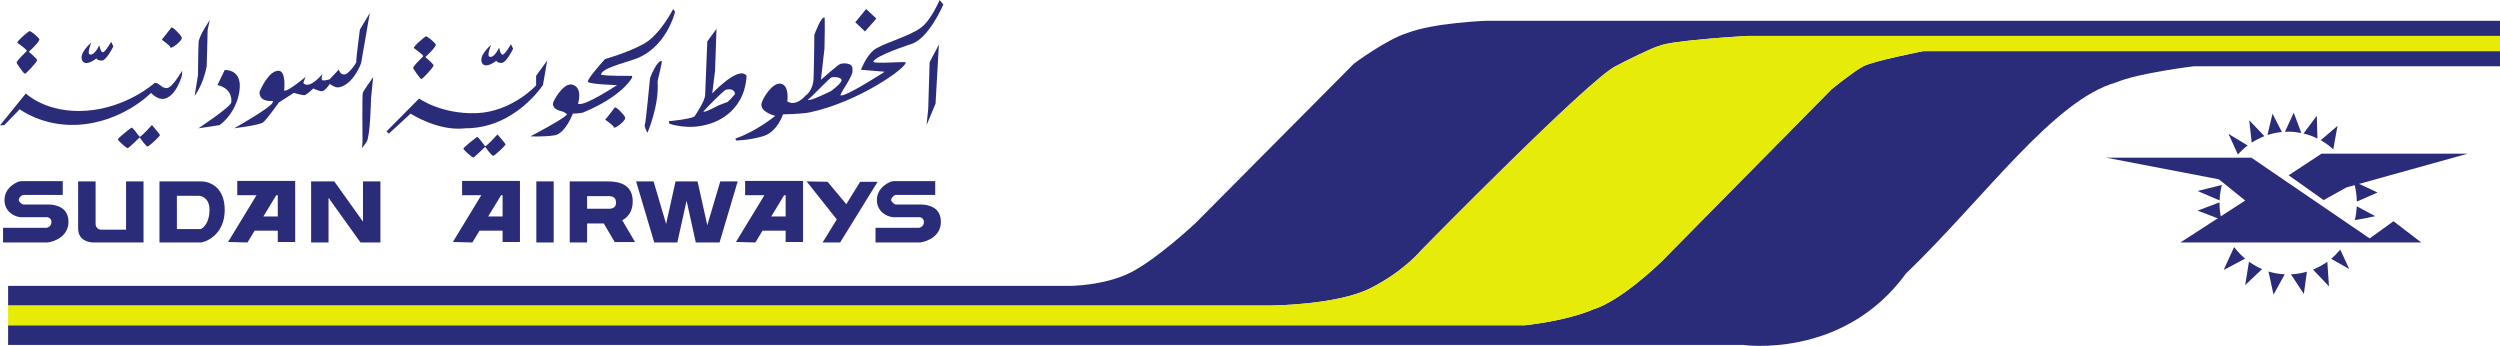 <?xml version="1.0" encoding="UTF-8"?>
<svg xmlns="http://www.w3.org/2000/svg" xmlns:xlink="http://www.w3.org/1999/xlink" width="176pt" height="24.35pt" viewBox="0 0 176 24.35" version="1.1">
<defs>
<clipPath id="clip1">
  <path d="M 0 3 L 176 3 L 176 24.352 L 0 24.352 Z M 0 3 "/>
</clipPath>
</defs>
<g id="surface1">
<g clip-path="url(#clip1)" clip-rule="nonzero">
<path style=" stroke:none;fill-rule:nonzero;fill:rgb(16.91%,17.345%,47.464%);fill-opacity:1;" d="M 131.188 4.66 C 130.48 5.031 128.949 6.277 128.949 6.277 L 116.98 18.406 C 116.98 18.406 114.18 21.156 112.184 21.773 C 110.188 22.625 107.336 22.898 107.336 22.898 L 0.57 22.898 L 0.57 24.281 L 122.688 24.281 C 122.688 24.281 129.758 25.324 134.176 19.262 C 139.781 13.859 144.574 7.031 148.992 5.797 C 150.516 5.141 154.457 4.664 154.457 4.664 L 176 4.664 L 176 3.598 L 135.41 3.598 C 135.41 3.598 131.895 4.285 131.188 4.66 "/>
</g>
<path style=" stroke:none;fill-rule:nonzero;fill:rgb(16.91%,17.345%,47.464%);fill-opacity:1;" d="M 104.582 1.465 C 104.582 1.465 100.902 1.609 99.082 2.32 C 97.59 2.777 95.309 4.488 95.309 4.488 L 84.156 15.715 C 84.156 15.715 81.344 18.348 79.488 19.238 C 77.637 20.125 75.32 20.125 75.32 20.125 L 0.57 20.125 L 0.57 21.512 L 89.383 21.512 C 89.383 21.512 94.082 21.492 96.457 20.301 C 98.832 19.113 100.066 17.602 100.066 17.602 C 100.066 17.602 111.922 5.52 113.746 4.66 C 114.297 4.355 116.414 3.312 116.785 3.242 C 117.609 2.836 123.012 2.531 123.012 2.531 L 176 2.531 L 176 1.465 L 104.582 1.465 "/>
<path style=" stroke:none;fill-rule:nonzero;fill:rgb(90.112%,91.953%,3.101%);fill-opacity:1;" d="M 116.785 3.242 C 116.414 3.312 114.297 4.355 113.746 4.66 C 111.922 5.52 100.066 17.602 100.066 17.602 C 100.066 17.602 98.832 19.113 96.457 20.301 C 94.082 21.492 89.383 21.512 89.383 21.512 L 0.57 21.512 L 0.57 22.898 L 107.336 22.898 C 107.336 22.898 110.188 22.625 112.184 21.773 C 114.18 21.156 116.98 18.406 116.98 18.406 L 128.949 6.277 C 128.949 6.277 130.48 5.031 131.188 4.66 C 131.895 4.285 135.41 3.598 135.41 3.598 L 176 3.598 L 176 2.531 L 123.012 2.531 C 123.012 2.531 117.609 2.836 116.785 3.242 "/>
<path style=" stroke:none;fill-rule:nonzero;fill:rgb(16.91%,17.345%,47.464%);fill-opacity:1;" d="M 170.457 17.07 L 153.5 17.07 L 158.062 14.117 L 156.211 12.625 L 148.266 11.098 L 158.492 11.098 L 166.824 16.785 L 168.5 15.574 L 170.457 17.07 "/>
<path style=" stroke:none;fill-rule:nonzero;fill:rgb(16.91%,17.345%,47.464%);fill-opacity:1;" d="M 161.121 12.34 L 163.582 14.086 L 165.188 13.195 L 173.734 10.816 L 163.438 10.816 L 161.121 12.34 "/>
<path style=" stroke:none;fill-rule:nonzero;fill:rgb(16.91%,17.345%,47.464%);fill-opacity:1;" d="M 154.711 13.445 L 156.262 14.113 C 156.273 13.738 156.328 13.371 156.418 13.02 L 154.711 13.445 "/>
<path style=" stroke:none;fill-rule:nonzero;fill:rgb(16.91%,17.345%,47.464%);fill-opacity:1;" d="M 156.254 14.246 L 154.711 14.828 C 154.711 14.828 155.852 15.254 156.391 15.473 C 156.305 15.094 156.254 14.699 156.254 14.297 C 156.254 14.281 156.254 14.266 156.254 14.246 "/>
<path style=" stroke:none;fill-rule:nonzero;fill:rgb(16.91%,17.345%,47.464%);fill-opacity:1;" d="M 157.281 17.391 L 156.547 19.008 L 158.055 18.207 C 157.77 17.969 157.508 17.691 157.281 17.391 "/>
<path style=" stroke:none;fill-rule:nonzero;fill:rgb(16.91%,17.345%,47.464%);fill-opacity:1;" d="M 158.062 20.07 L 159.25 18.945 C 158.926 18.805 158.617 18.625 158.328 18.422 L 158.062 20.07 "/>
<path style=" stroke:none;fill-rule:nonzero;fill:rgb(16.91%,17.345%,47.464%);fill-opacity:1;" d="M 160.055 20.746 L 160.844 19.312 C 160.445 19.289 160.062 19.227 159.703 19.113 L 160.055 20.746 "/>
<path style=" stroke:none;fill-rule:nonzero;fill:rgb(16.91%,17.345%,47.464%);fill-opacity:1;" d="M 162.191 20.695 L 162.406 19.125 C 162.047 19.23 161.672 19.297 161.281 19.312 L 162.191 20.695 "/>
<path style=" stroke:none;fill-rule:nonzero;fill:rgb(16.91%,17.345%,47.464%);fill-opacity:1;" d="M 163.961 20.16 L 163.844 18.43 C 163.531 18.652 163.191 18.832 162.836 18.98 L 163.961 20.16 "/>
<path style=" stroke:none;fill-rule:nonzero;fill:rgb(16.91%,17.345%,47.464%);fill-opacity:1;" d="M 164.113 18.219 L 165.383 18.938 L 164.754 17.57 C 164.559 17.805 164.348 18.023 164.113 18.219 "/>
<path style=" stroke:none;fill-rule:nonzero;fill:rgb(16.91%,17.345%,47.464%);fill-opacity:1;" d="M 167.219 15.219 L 165.914 14.523 C 165.898 14.855 165.855 15.18 165.781 15.496 C 166.176 15.438 167.219 15.219 167.219 15.219 "/>
<path style=" stroke:none;fill-rule:nonzero;fill:rgb(16.91%,17.345%,47.464%);fill-opacity:1;" d="M 167.379 13.551 L 165.695 12.766 C 165.836 13.215 165.91 13.691 165.922 14.188 C 166.406 13.988 167.379 13.551 167.379 13.551 "/>
<path style=" stroke:none;fill-rule:nonzero;fill:rgb(16.91%,17.345%,47.464%);fill-opacity:1;" d="M 162.012 9.363 L 161.48 7.934 L 160.859 9.281 C 160.938 9.277 161.016 9.27 161.09 9.27 C 161.406 9.27 161.711 9.305 162.012 9.363 "/>
<path style=" stroke:none;fill-rule:nonzero;fill:rgb(16.91%,17.345%,47.464%);fill-opacity:1;" d="M 159.984 8.004 L 159.629 9.504 C 159.953 9.398 160.293 9.328 160.645 9.293 L 159.984 8.004 "/>
<path style=" stroke:none;fill-rule:nonzero;fill:rgb(16.91%,17.345%,47.464%);fill-opacity:1;" d="M 158.348 8.469 L 158.52 10.043 C 158.801 9.863 159.102 9.707 159.414 9.586 L 158.348 8.469 "/>
<path style=" stroke:none;fill-rule:nonzero;fill:rgb(16.91%,17.345%,47.464%);fill-opacity:1;" d="M 158.234 10.242 L 156.887 9.426 L 157.547 10.879 C 157.754 10.648 157.988 10.43 158.234 10.242 "/>
<path style=" stroke:none;fill-rule:nonzero;fill:rgb(16.91%,17.345%,47.464%);fill-opacity:1;" d="M 164.562 8.859 L 163.379 9.871 C 163.695 10.043 163.992 10.266 164.262 10.512 L 164.562 8.859 "/>
<path style=" stroke:none;fill-rule:nonzero;fill:rgb(16.91%,17.345%,47.464%);fill-opacity:1;" d="M 163.102 8.148 L 162.168 9.398 C 162.512 9.48 162.84 9.602 163.148 9.754 L 163.102 8.148 "/>
<path style=" stroke:none;fill-rule:nonzero;fill:rgb(16.91%,17.345%,47.464%);fill-opacity:1;" d="M 38.98 17.07 L 38.98 12.77 L 37.758 12.77 L 37.758 17.07 L 38.98 17.07 "/>
<path style=" stroke:none;fill-rule:nonzero;fill:rgb(16.91%,17.345%,47.464%);fill-opacity:1;" d="M 25.555 12.77 L 25.555 15.602 L 23.531 12.77 L 21.902 12.77 L 21.902 17.07 L 23.129 17.07 L 23.129 13.926 L 25.379 17.07 L 26.781 17.07 L 26.781 12.77 L 25.555 12.77 "/>
<path style=" stroke:none;fill-rule:nonzero;fill:rgb(16.91%,17.345%,47.464%);fill-opacity:1;" d="M 60.555 12.797 L 59.578 14.375 L 58.262 12.797 L 56.785 12.77 L 58.91 15.449 L 57.91 17.07 L 59.145 17.07 L 61.785 12.797 L 60.555 12.797 "/>
<path style=" stroke:none;fill-rule:nonzero;fill:rgb(16.91%,17.345%,47.464%);fill-opacity:1;" d="M 50.707 12.77 L 49.793 15.859 L 49.109 12.77 L 47.559 12.77 L 46.895 15.766 L 46.012 12.77 L 44.781 12.77 L 46.059 17.07 L 47.684 17.07 L 48.336 14.129 L 48.984 17.07 L 50.656 17.07 L 51.934 12.77 L 50.707 12.77 "/>
<path style=" stroke:none;fill-rule:nonzero;fill:rgb(16.91%,17.345%,47.464%);fill-opacity:1;" d="M 55.309 15.238 L 54.297 15.238 L 55.203 13.742 L 55.309 13.742 Z M 55.309 12.738 L 52.457 12.738 L 52.457 13.742 L 53.816 13.742 L 51.809 17.035 L 53.18 17.07 L 53.684 16.238 L 55.309 16.238 L 55.309 17.035 L 56.535 17.035 L 56.535 12.738 L 55.309 12.738 "/>
<path style=" stroke:none;fill-rule:nonzero;fill:rgb(16.91%,17.345%,47.464%);fill-opacity:1;" d="M 35.383 15.238 L 34.367 15.238 L 35.277 13.742 L 35.383 13.742 Z M 35.383 12.738 L 32.531 12.738 L 32.531 13.742 L 33.883 13.742 L 31.883 17.035 L 33.254 17.07 L 33.758 16.238 L 35.383 16.238 L 35.383 17.035 L 36.605 17.035 L 36.605 12.738 L 35.383 12.738 "/>
<path style=" stroke:none;fill-rule:nonzero;fill:rgb(16.91%,17.345%,47.464%);fill-opacity:1;" d="M 19.555 15.238 L 18.543 15.238 L 19.449 13.742 L 19.555 13.742 Z M 19.555 12.738 L 16.703 12.738 L 16.703 13.742 L 18.059 13.742 L 16.055 17.035 L 17.422 17.07 L 17.926 16.238 L 19.555 16.238 L 19.555 17.035 L 20.781 17.035 L 20.781 12.738 L 19.555 12.738 "/>
<path style=" stroke:none;fill-rule:nonzero;fill:rgb(16.91%,17.345%,47.464%);fill-opacity:1;" d="M 64.91 14.398 C 64.887 14.398 63.32 14.398 63.051 14.398 C 62.961 14.383 62.738 14.203 62.738 14.086 C 62.738 13.906 62.922 13.781 63.023 13.723 L 65.84 13.723 L 65.84 12.75 L 62.914 12.75 L 62.738 12.781 C 62.367 12.922 61.734 13.312 61.734 14.086 C 61.734 14.871 62.391 15.238 62.832 15.285 L 62.859 15.289 L 64.766 15.289 C 64.758 15.293 65.043 15.328 65.043 15.625 C 65.043 15.918 64.809 16.02 64.699 16.039 L 61.637 16.039 L 61.637 17.07 L 64.734 17.07 L 64.797 17.066 C 65.297 17 66.238 16.617 66.238 15.625 C 66.238 14.609 65.41 14.426 64.91 14.398 "/>
<path style=" stroke:none;fill-rule:nonzero;fill:rgb(16.91%,17.345%,47.464%);fill-opacity:1;" d="M 3.484 14.398 C 3.461 14.398 1.898 14.398 1.629 14.398 C 1.543 14.383 1.32 14.203 1.32 14.086 C 1.32 13.906 1.5 13.781 1.605 13.723 L 4.418 13.723 L 4.418 12.75 L 1.488 12.75 L 1.32 12.781 C 0.945 12.922 0.316 13.312 0.316 14.086 C 0.316 14.871 0.969 15.238 1.406 15.285 L 1.438 15.289 L 3.34 15.289 C 3.332 15.293 3.621 15.328 3.621 15.625 C 3.621 15.918 3.387 16.02 3.277 16.039 L 0.215 16.039 L 0.215 17.07 L 3.316 17.07 L 3.379 17.066 C 3.875 17 4.82 16.617 4.82 15.625 C 4.82 14.609 3.988 14.426 3.484 14.398 "/>
<path style=" stroke:none;fill-rule:nonzero;fill:rgb(16.91%,17.345%,47.464%);fill-opacity:1;" d="M 14.137 16.125 L 12.453 16.125 L 12.453 13.785 L 14.02 13.785 C 14.148 13.793 14.75 13.902 14.75 14.781 C 14.75 15.68 14.309 16.059 14.137 16.125 Z M 14.203 12.77 L 11.227 12.77 L 11.227 17.07 L 14.18 17.07 L 14.238 17.055 C 14.785 16.926 15.82 16.316 15.82 14.781 C 15.82 13.16 14.762 12.789 14.203 12.77 "/>
<path style=" stroke:none;fill-rule:nonzero;fill:rgb(16.91%,17.345%,47.464%);fill-opacity:1;" d="M 8.875 12.77 L 8.875 16.168 L 7.113 16.168 C 6.898 16.168 6.73 15.988 6.73 15.77 C 6.73 15.766 6.73 15.766 6.73 15.766 L 6.73 12.77 L 5.5 12.77 C 5.5 12.77 5.5 14.98 5.5 16.082 C 5.5 17.18 6.73 17.07 6.73 17.07 L 10.105 17.07 L 10.105 12.77 L 8.875 12.77 "/>
<path style=" stroke:none;fill-rule:nonzero;fill:rgb(16.91%,17.345%,47.464%);fill-opacity:1;" d="M 41.332 13.809 L 42.781 13.809 L 42.781 13.801 C 43.184 13.801 43.367 13.922 43.367 14.258 C 43.367 14.543 43.23 14.66 42.945 14.695 L 41.332 14.695 Z M 44.711 17.043 L 43.805 15.504 C 44.242 15.273 44.543 14.855 44.543 14.18 C 44.543 13.047 43.699 12.77 42.781 12.77 L 40.109 12.77 L 40.109 17.07 L 41.332 17.07 L 41.332 15.73 L 42.504 15.73 L 43.277 17.043 L 44.711 17.043 "/>
<path style=" stroke:none;fill-rule:nonzero;fill:rgb(16.91%,17.345%,47.464%);fill-opacity:1;" d="M 66.098 3.141 L 65.445 4.379 L 65.348 7.641 L 65.23 8.809 L 65.863 7.297 L 66.098 3.141 "/>
<path style=" stroke:none;fill-rule:nonzero;fill:rgb(16.91%,17.345%,47.464%);fill-opacity:1;" d="M 60.977 0.637 L 60.211 1.566 L 60.895 2.215 L 61.695 1.309 L 60.977 0.637 "/>
<path style=" stroke:none;fill-rule:nonzero;fill:rgb(16.91%,17.345%,47.464%);fill-opacity:1;" d="M 58.492 6.418 C 58.492 6.418 56.93 7.191 56.879 7.02 C 57.16 6.816 58.41 5.477 58.543 5.445 C 58.676 5.41 59.215 5.41 59.242 5.633 C 59.281 5.855 58.492 6.418 58.492 6.418 Z M 66.145 0.004 C 66.145 0.004 65.516 1.516 64.766 1.996 C 63.895 2.609 62.016 3.09 61.477 3.555 C 60.945 4.02 60.609 4.91 60.609 4.91 L 62.281 5.051 C 62.281 5.051 59.48 6.867 59.176 6.711 C 59.078 6.625 60.098 5.34 60.012 4.945 C 60.098 4.363 59.328 4.449 59.16 4.5 C 58.992 4.551 57.793 5.617 57.793 5.617 L 58.043 3.418 C 58.043 3.418 58.094 1.223 58.043 1.223 C 57.777 1.188 57.328 2.461 57.328 2.461 C 57.328 2.461 57.312 4.535 57.277 5.477 C 57.246 6.418 56.711 6.73 56.711 6.73 C 56.711 6.73 56.059 7.535 55.426 7.141 C 55.426 7.141 55.594 5.992 54.961 5.891 C 54.328 5.789 53.578 7.105 53.605 7.363 C 53.559 7.898 54.578 8.156 54.578 8.156 C 54.578 8.156 53.258 9.238 51.828 9.734 C 51.742 9.719 51.809 9.891 51.809 9.891 C 51.809 9.891 52.66 9.891 53.695 9.598 C 54.727 9.305 55.125 8.051 55.125 8.051 C 55.125 8.051 56.359 8.035 56.996 7.914 C 60.461 7.176 63.844 4.758 63.762 4.395 C 63.746 4.309 61.461 4.516 61.492 4.344 C 61.562 3.934 64.18 3.09 64.18 3.09 C 65.414 2.68 66.414 0.312 66.414 0.312 L 66.145 0.004 "/>
<path style=" stroke:none;fill-rule:nonzero;fill:rgb(16.91%,17.345%,47.464%);fill-opacity:1;" d="M 51.227 7.176 L 50.59 7.414 C 50.59 7.414 49.508 8 49.523 7.844 C 49.656 7.672 50.961 6.352 51.094 6.32 C 51.227 6.285 51.66 6.199 51.742 6.578 C 51.758 6.676 51.227 7.176 51.227 7.176 Z M 50.141 6.578 L 50.34 4.98 L 50.441 2.031 L 49.793 2.918 C 49.793 2.918 49.656 6.285 49.641 6.699 C 49.625 7.105 49.059 7.93 48.926 8.156 C 48.793 8.379 47.09 8.531 47.09 8.531 L 47.109 8.703 C 47.109 8.703 48.441 9.203 49.926 8.723 C 50.109 8.672 52.41 8.051 52.559 5.34 C 52.027 4.57 50.141 6.578 50.141 6.578 "/>
<path style=" stroke:none;fill-rule:nonzero;fill:rgb(16.91%,17.345%,47.464%);fill-opacity:1;" d="M 46.594 4.293 C 46.625 4.379 46.324 5.531 46.293 5.734 C 46.426 7.414 45.578 9.355 45.578 9.355 C 45.578 9.355 45.328 8.895 45.395 8.789 C 45.461 8.688 45.762 5.496 45.762 5.496 C 45.762 5.496 46.242 4.223 46.594 4.293 "/>
<path style=" stroke:none;fill-rule:nonzero;fill:rgb(16.91%,17.345%,47.464%);fill-opacity:1;" d="M 47.391 0.637 L 47.523 0.828 C 47.523 0.828 46.926 3.469 44.559 4.207 C 42.977 4.703 42.406 4.91 42.309 5.238 C 42.289 5.359 44.492 5.34 44.492 5.34 L 44.508 5.445 C 44.508 5.445 43.875 6.762 41.023 7.93 C 40.809 7.984 40.324 8 40.324 8 C 40.324 8 39.805 9.41 39.039 9.527 C 38.273 9.648 37.344 9.598 37.344 9.598 C 37.344 9.598 39.844 8.293 39.906 8.051 C 39.922 7.984 39.59 7.844 39.59 7.844 C 39.59 7.844 38.824 7.727 38.941 7.227 C 38.992 7.055 39.59 5.922 40.211 5.941 C 41.09 6.094 40.691 7.297 40.691 7.297 C 41.043 7.57 43.441 5.992 43.441 5.992 C 43.441 5.992 41.473 5.941 41.391 5.754 C 41.309 5.566 42.594 4.156 42.594 4.156 C 42.594 4.156 44.207 3.711 45.344 3.074 C 46.477 2.438 47.391 0.637 47.391 0.637 "/>
<path style=" stroke:none;fill-rule:nonzero;fill:rgb(16.91%,17.345%,47.464%);fill-opacity:1;" d="M 38.523 4.258 L 37.742 5.34 L 37.742 6.012 C 37.742 6.012 36.039 7.879 33.539 7.965 C 31.039 8.051 29.508 6.934 29.508 6.934 L 27.207 9.254 L 27.371 9.41 L 28.906 8 C 28.906 8 30.855 9.27 32.758 9.031 C 36.258 9.047 38.227 5.977 38.227 5.977 L 38.523 4.258 "/>
<path style=" stroke:none;fill-rule:nonzero;fill:rgb(16.91%,17.345%,47.464%);fill-opacity:1;" d="M 43.277 7.57 C 43.277 7.57 42.695 8.344 42.621 8.395 C 42.555 8.445 43.191 8.789 43.211 8.961 C 43.227 9.133 44.109 8.48 44.008 8.258 C 43.91 8.035 43.344 7.469 43.277 7.57 "/>
<path style=" stroke:none;fill-rule:nonzero;fill:rgb(16.91%,17.345%,47.464%);fill-opacity:1;" d="M 12.055 1.945 C 12.055 1.945 11.473 2.711 11.406 2.766 C 11.34 2.816 11.973 3.16 11.988 3.332 C 12.008 3.504 12.891 2.852 12.793 2.629 C 12.691 2.406 12.125 1.84 12.055 1.945 "/>
<path style=" stroke:none;fill-rule:nonzero;fill:rgb(16.91%,17.345%,47.464%);fill-opacity:1;" d="M 35.023 9.461 C 35.023 9.461 34.238 10.336 34.156 10.285 C 34.07 10.234 33.672 9.582 33.57 9.648 C 33.473 9.719 32.605 10.387 32.625 10.469 C 32.641 10.555 33.238 11.105 33.324 11.086 C 33.406 11.074 34.156 10.336 34.156 10.336 C 34.156 10.336 34.609 10.984 34.727 10.969 C 34.84 10.953 35.605 10.234 35.59 10.16 C 35.574 10.094 35.023 9.461 35.023 9.461 "/>
<path style=" stroke:none;fill-rule:nonzero;fill:rgb(16.91%,17.345%,47.464%);fill-opacity:1;" d="M 10.695 8.801 C 10.695 8.801 9.914 9.676 9.832 9.625 C 9.75 9.574 9.344 8.922 9.246 8.992 C 9.145 9.059 8.277 9.73 8.297 9.816 C 8.312 9.902 8.91 10.449 8.996 10.43 C 9.078 10.414 9.832 9.676 9.832 9.676 C 9.832 9.676 10.281 10.332 10.398 10.312 C 10.516 10.293 11.281 9.574 11.262 9.504 C 11.246 9.438 10.695 8.801 10.695 8.801 "/>
<path style=" stroke:none;fill-rule:nonzero;fill:rgb(16.91%,17.345%,47.464%);fill-opacity:1;" d="M 29.973 2.559 C 29.906 2.586 29.055 3.297 29.141 3.383 C 29.223 3.469 29.855 3.883 29.789 3.969 C 29.723 4.055 29.023 4.688 29.09 4.809 C 29.156 4.93 29.59 5.582 29.672 5.566 C 29.758 5.547 30.539 4.723 30.523 4.602 C 30.504 4.48 29.941 4.02 29.941 4.02 C 29.941 4.02 30.754 3.281 30.672 3.125 C 30.59 2.973 30.074 2.523 29.973 2.559 "/>
<path style=" stroke:none;fill-rule:nonzero;fill:rgb(16.91%,17.345%,47.464%);fill-opacity:1;" d="M 2.062 2.191 C 1.996 2.211 1.145 2.926 1.23 3.012 C 1.312 3.098 1.945 3.508 1.879 3.594 C 1.812 3.68 1.109 4.316 1.176 4.438 C 1.242 4.559 1.68 5.211 1.762 5.191 C 1.848 5.176 2.629 4.352 2.613 4.23 C 2.594 4.109 2.027 3.648 2.027 3.648 C 2.027 3.648 2.844 2.906 2.762 2.754 C 2.68 2.598 2.164 2.156 2.062 2.191 "/>
<path style=" stroke:none;fill-rule:nonzero;fill:rgb(16.91%,17.345%,47.464%);fill-opacity:1;" d="M 35.973 3.109 C 35.973 3.109 35.559 3.828 35.391 3.848 C 35.223 3.863 35.141 3.348 35.141 3.348 C 35.141 3.348 34.773 4.156 34.441 3.984 C 34.273 3.883 34.574 3.16 34.574 3.16 C 34.574 3.16 33.621 3.949 33.953 4.465 C 34.223 4.859 34.941 4.277 34.941 4.277 C 34.941 4.277 34.973 4.43 35.309 4.43 C 35.641 4.43 36.125 3.434 36.125 3.434 L 35.973 3.109 "/>
<path style=" stroke:none;fill-rule:nonzero;fill:rgb(16.91%,17.345%,47.464%);fill-opacity:1;" d="M 7.828 2.941 C 7.828 2.941 7.414 3.664 7.246 3.68 C 7.082 3.699 6.992 3.184 6.992 3.184 C 6.992 3.184 6.629 3.988 6.293 3.816 C 6.129 3.715 6.43 2.992 6.43 2.992 C 6.43 2.992 5.48 3.785 5.812 4.301 C 6.078 4.695 6.793 4.109 6.793 4.109 C 6.793 4.109 6.832 4.266 7.164 4.266 C 7.496 4.266 7.98 3.27 7.98 3.27 L 7.828 2.941 "/>
<path style=" stroke:none;fill-rule:nonzero;fill:rgb(16.91%,17.345%,47.464%);fill-opacity:1;" d="M 26.273 5.426 C 26.273 5.426 25.586 6.391 25.539 6.539 C 25.488 6.699 25.52 9.977 25.52 9.977 L 25.488 10.434 C 25.488 10.434 25.539 10.371 25.805 9.992 C 26.074 9.613 26.121 6.918 26.121 6.918 L 26.273 5.426 "/>
<path style=" stroke:none;fill-rule:nonzero;fill:rgb(16.91%,17.345%,47.464%);fill-opacity:1;" d="M 26.035 0.914 L 25.336 2.082 C 25.336 2.082 25.039 4.344 25.086 4.344 C 25.137 4.344 24.605 5.188 24.273 5.238 C 23.938 5.289 23.855 4.895 23.855 4.895 L 23.207 5.582 C 23.207 5.582 22.688 5.754 22.652 5.598 C 22.621 5.445 22.703 5.203 22.703 5.203 C 22.703 5.203 21.805 6.32 21.355 5.855 C 21.371 5.754 21.516 5.41 21.516 5.41 C 21.516 5.41 20.219 6.504 20.004 6.371 C 20.004 6.371 20.168 4.98 19.602 4.98 C 18.871 4.996 18.32 6.371 18.273 6.457 C 18.223 7.211 19.152 7.105 19.152 7.105 C 19.152 7.105 19.27 7.074 19.188 7.227 C 19.07 7.57 16.488 9.031 16.488 9.031 C 16.488 9.031 18.273 8.809 18.52 8.617 C 18.77 8.43 19.637 7.211 19.637 7.211 L 20.684 6.539 C 20.684 6.539 21.273 6.711 21.438 6.699 C 21.605 6.676 22.055 6.23 22.055 6.23 C 22.055 6.23 22.488 6.441 22.688 6.418 C 22.887 6.406 23.219 5.906 23.219 5.906 C 23.219 5.906 23.574 6.199 23.855 6.148 C 24.887 5.961 25.422 4.449 25.422 4.449 L 26.035 0.914 "/>
<path style=" stroke:none;fill-rule:nonzero;fill:rgb(16.91%,17.345%,47.464%);fill-opacity:1;" d="M 15.82 4.93 L 15.305 5.992 C 15.305 5.992 16.371 6.148 16.285 7.211 C 16.203 7.555 13.969 9.031 13.969 9.031 L 15.453 8.809 C 15.453 8.809 16.602 8.051 16.852 6.441 C 17.102 4.824 15.82 4.93 15.82 4.93 "/>
<path style=" stroke:none;fill-rule:nonzero;fill:rgb(16.91%,17.345%,47.464%);fill-opacity:1;" d="M 14.77 1.41 L 14.617 2.113 C 14.617 2.113 14.57 4.328 14.551 4.672 C 14.301 5.992 13.703 6.746 13.703 6.746 L 13.938 5.289 C 13.938 5.289 13.953 3.398 13.984 2.953 C 14.02 2.508 14.77 1.41 14.77 1.41 "/>
<path style=" stroke:none;fill-rule:nonzero;fill:rgb(16.91%,17.345%,47.464%);fill-opacity:1;" d="M 12.82 4.98 L 12.82 5.273 C 12.82 5.273 12.418 6.848 11.484 6.969 C 11.02 6.988 10.637 6.539 10.637 6.539 C 10.637 6.539 8.586 8.652 5.387 8.789 C 2.965 8.895 1.387 7.691 1.387 7.691 L 0.301 8.809 L 0 8.824 L 1.82 6.578 C 1.82 6.578 3.25 8 6.102 7.793 C 8.949 7.586 10.887 5.84 10.887 5.84 C 11.188 5.789 11.387 6.246 11.77 6.199 C 12.152 6.148 12.82 4.98 12.82 4.98 "/>
</g>
</svg>
